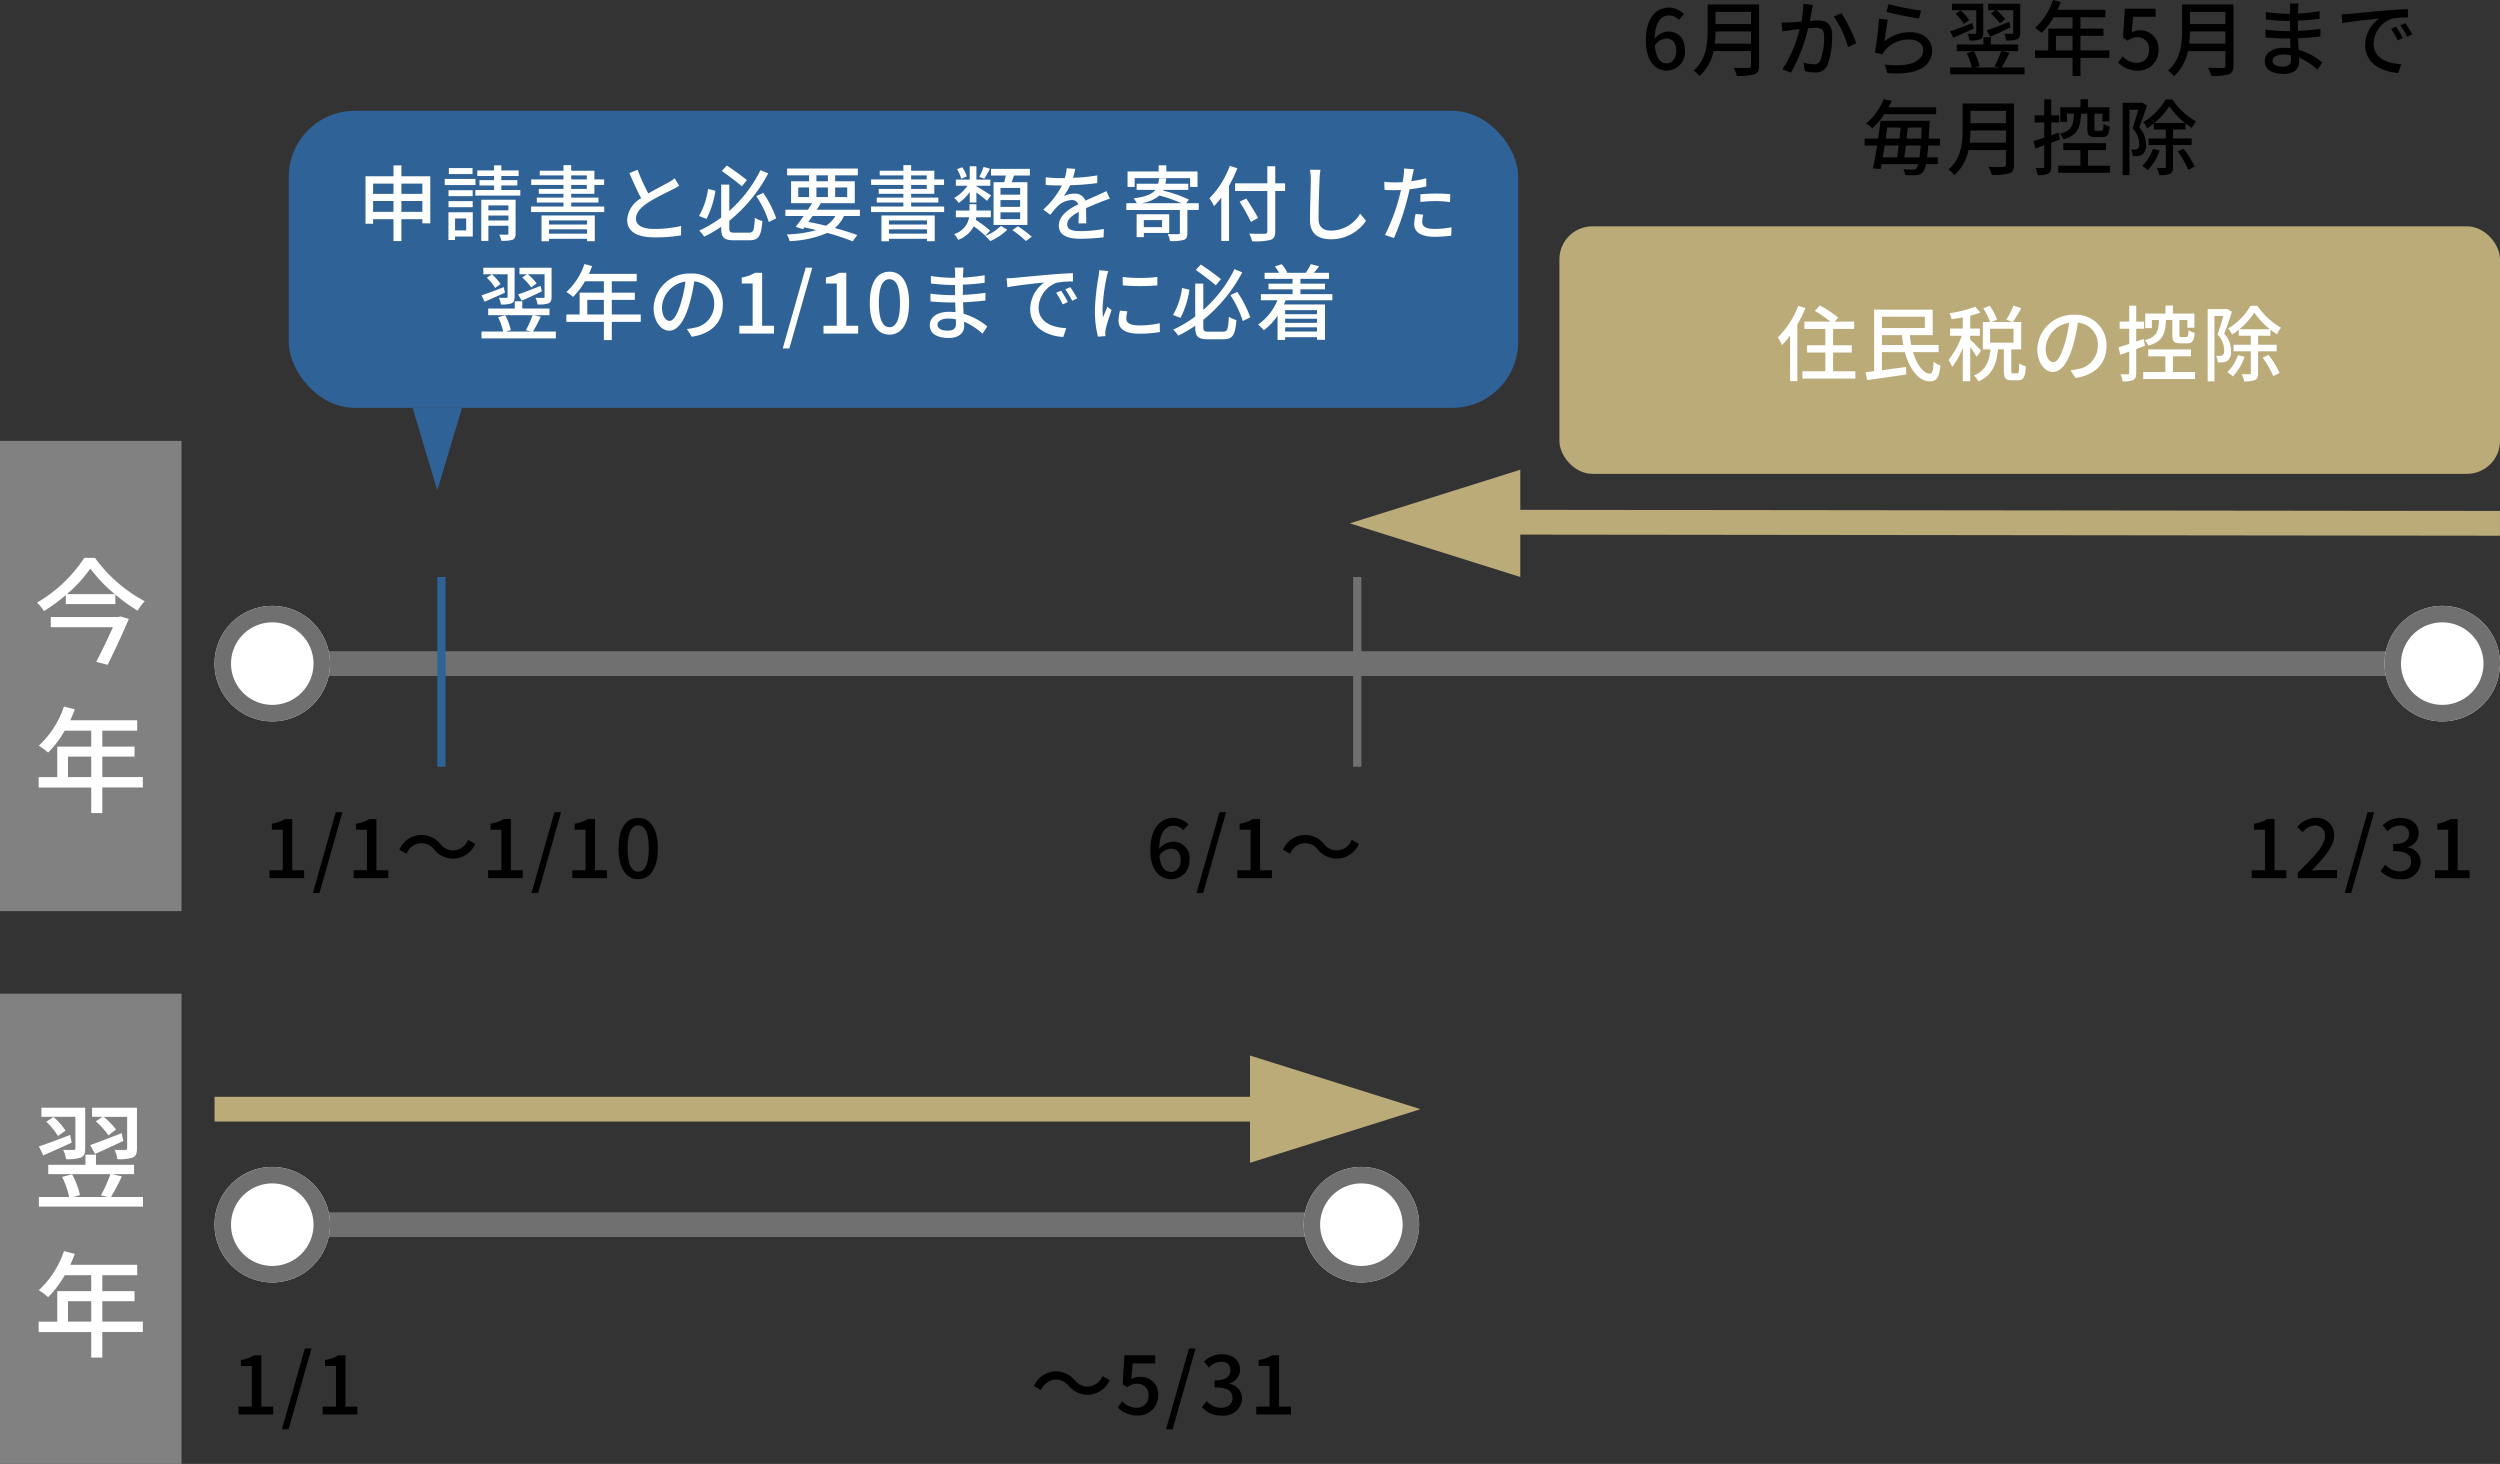 <svg xmlns="http://www.w3.org/2000/svg" width="303" height="177.43" viewBox="0 0 303 177.43"><rect x="0" y="0" width="303" height="177.43" fill="#333333" stroke="none"/><g transform="translate(0 -12.57)"><g transform="translate(26 86)"><path d="M270 8.5H7v-3h263z" fill="#707070"/><circle cx="7" cy="7" r="7" fill="#fff"/><path d="M7 2a5 5 0 105 5 5.006 5.006 0 00-5-5m0-2a7 7 0 11-7 7 7 7 0 017-7z" fill="#707070"/><circle cx="7" cy="7" r="7" transform="translate(263)" fill="#fff"/><path d="M270 2a5 5 0 105 5 5.006 5.006 0 00-5-5m0-2a7 7 0 11-7 7 7 7 0 017-7z" fill="#707070"/></g><g transform="translate(26 154)"><path d="M139 8.5H7v-3h132z" fill="#707070"/><circle cx="7" cy="7" r="7" fill="#fff"/><path d="M7 2a5 5 0 105 5 5.006 5.006 0 00-5-5m0-2a7 7 0 11-7 7 7 7 0 017-7z" fill="#707070"/><circle cx="7" cy="7" r="7" transform="translate(132)" fill="#fff"/><path d="M139 2a5 5 0 105 5 5.006 5.006 0 00-5-5m0-2a7 7 0 11-7 7 7 7 0 017-7z" fill="#707070"/></g><g transform="translate(21 13)" fill="#2f6296"><rect width="149" height="36" rx="8" transform="translate(14 13)"/><path d="M32 59l-3-10h6z"/></g><path d="M48.65 38.25v-1.32h2.54v1.32zm-3.43 0v-1.32h2.47v1.32zm2.47-3.43v1.25h-2.47v-1.25zm3.5 0v1.25h-2.54v-1.25zm-2.54-.89v-1.31h-.96v1.31H44.3v5.76h.92v-.55h2.47v2.65h.96v-2.65h2.54v.5h.96v-5.71zm8.62-.99H54.4v.73h2.87zm.36 1.32H53.9V35h3.73zm-.34 1.36h-2.93v.72h2.93zm-2.93 2.06h2.93v-.73h-2.93zm2.14 1.37v1.44h-1.35v-1.44zm.8-.75h-2.95v3.36h.8v-.42h2.15zm1.89.99v-.6h2.43v.6zm2.43-1.83v.6h-2.43v-.6zm.87-.68h-4.16v4.99h.86v-1.84h2.43v.92c0 .12-.04.15-.17.16s-.53.01-.94-.01a2.623 2.623 0 01.24.75 4.151 4.151 0 001.37-.12c.28-.13.37-.35.37-.77zm-1.73-1.18v-.55h1.94v-.65h-1.94v-.5h2.1v-.68h-2.1v-.61h-.88v.61h-2.03v.68h2.03v.5h-1.77v.65h1.77v.55h-2.27v.68h5.45v-.68zm10.39 3.68v.5h-4.61v-.5zm-4.61 1.61v-.53h4.61v.53zm-.91.92h.91v-.3h4.61v.29h.94v-3.12h-6.46zm3.6-6.83h1.89v.49h-1.89zm0-1.15h1.89v.48h-1.89zm0 3.77v-.48h3.3v-.6h-3.3v-.46h2.81v-1.08h1.18v-.67h-1.18v-1.05h-2.81v-.68h-.94v.68h-2.87v.57h2.87v.48h-3.91v.67h3.91v.49H65.3v.59h2.99v.46h-3.23v.6h3.23v.48h-3.92v.67h8.86v-.67zm8.04-4.46l-.99.41c.47 1.07.97 2.2 1.43 3.04a3.277 3.277 0 00-1.7 2.6c0 1.6 1.42 2.15 3.35 2.15a19.091 19.091 0 003.18-.24l.01-1.14a14.9 14.9 0 01-3.23.36c-1.49 0-2.24-.46-2.24-1.24 0-.73.56-1.36 1.44-1.94.95-.62 2.28-1.24 2.94-1.58.32-.16.6-.31.86-.47l-.55-.91a5.545 5.545 0 01-.8.53c-.52.29-1.51.78-2.39 1.31a23.365 23.365 0 01-1.31-2.88zm13.26 1.25a41.03 41.03 0 00-2.44-1.76l-.61.66c.8.56 1.86 1.36 2.43 1.86zm-4.71 1.08a9.144 9.144 0 01-1.1 3.28l.91.35a11.278 11.278 0 001.08-3.41zm3.22 5.3c-.55 0-.65-.09-.65-.57v-.87a18.345 18.345 0 004.72-5.75l-.94-.39a15.991 15.991 0 01-3.78 4.94v-3.19h-.98v3.99a14.267 14.267 0 01-2.67 1.59 4.221 4.221 0 01.61.73 14.979 14.979 0 002.06-1.2v.14c0 1.18.34 1.5 1.53 1.5h1.9c1.14 0 1.42-.55 1.56-2.33a3.08 3.08 0 01-.91-.4c-.08 1.5-.17 1.81-.72 1.81zm2.63-4.43a12.778 12.778 0 011.51 3.14l.9-.45a13.6 13.6 0 00-1.57-3.08zm9.58 2.41a3.416 3.416 0 01-1.15 1.18c-.69-.17-1.41-.33-2.12-.47.16-.23.33-.47.5-.71zm-4.5-3.46h1.31v1.16h-1.31zm2.2-1.47h1.39v.72h-1.39zm3.73 1.47v1.16h-1.46v-1.16zm-3.73 1.16v-1.16h1.39v1.16zm5.27 2.3v-.76h-5.23q.255-.39.48-.75l-.15-.04h4.28v-2.66h-2.38v-.72h2.75V33H95.4v.82h2.66v.72h-2.18v2.66h2.55c-.15.25-.33.52-.51.79h-2.73v.76h2.21c-.34.49-.68.95-.96 1.31l.89.29.16-.22c.49.11.97.21 1.44.33a14.342 14.342 0 01-3.58.52 2.37 2.37 0 01.35.81 12.524 12.524 0 004.56-.99 27.958 27.958 0 013.09 1.02l.55-.76c-.72-.27-1.67-.57-2.72-.85a4.29 4.29 0 001.11-1.46zm8.13.53v.5h-4.61v-.5zm-4.61 1.61v-.53h4.61v.53zm-.91.92h.91v-.3h4.61v.29h.94v-3.12h-6.46zm3.6-6.83h1.89v.49h-1.89zm0-1.15h1.89v.48h-1.89zm0 3.77v-.48h3.3v-.6h-3.3v-.46h2.81v-1.08h1.18v-.67h-1.18v-1.05h-2.81v-.68h-.94v.68h-2.87v.57h2.87v.48h-3.91v.67h3.91v.49h-2.99v.59h2.99v.46h-3.23v.6h3.23v.48h-3.92v.67h8.86v-.67zm13.21-1.44h-2.38v-.81h2.38zm0 1.48h-2.38v-.82h2.38zm0 1.49h-2.38v-.83h2.38zm-3.22-4.48v5.18h4.1v-5.18h-1.91l.29-.81h1.92v-.8h-4.71v.8h1.8c-.06.26-.13.55-.2.81zm-1.21-1.85a9.186 9.186 0 01-.52 1.21l.61.22c.21-.31.45-.76.69-1.21zm-2.04 1.16a3.615 3.615 0 00-.55-1.12l-.63.23a4.477 4.477 0 01.51 1.17zm.36 3.16h.81v-1.23c.46.34 1.02.78 1.28 1.02l.5-.65c-.27-.2-1.39-.9-1.78-1.11v-.07h1.69v-.74h-1.69v-1.62h-.81v1.62h-1.68v.74h1.41a4.911 4.911 0 01-1.61 1.48 3.49 3.49 0 01.55.61 5.358 5.358 0 001.33-1.32zm2.48 3.39a17.923 17.923 0 00-1.74-1.29c.02-.11.04-.21.05-.32h1.77v-.81h-1.75v-.77h-.84v.77h-1.65v.81h1.61a2.573 2.573 0 01-1.82 2.04 3.142 3.142 0 01.49.7 3.5 3.5 0 001.89-1.64 12.959 12.959 0 011.4 1.14zm1.3-.56a5.716 5.716 0 01-1.9 1.22 6.045 6.045 0 01.62.62 7.01 7.01 0 002.05-1.37zm1.39.51a12.857 12.857 0 011.64 1.32l.71-.51a12.054 12.054 0 00-1.68-1.27zm7.62-7.42l-1.04-.08a4.98 4.98 0 01-.23 1.19c-.2.01-.4.01-.59.01a12.926 12.926 0 01-1.72-.11v.94c.56.04 1.25.06 1.67.06h.29a10.047 10.047 0 01-2.26 2.92l.86.64a10.876 10.876 0 01.91-1.07 2.549 2.549 0 011.66-.72.8.8 0 01.82.5c-1.16.59-2.36 1.37-2.36 2.6s1.16 1.59 2.65 1.59a25.465 25.465 0 002.78-.18l.03-1.01a17.028 17.028 0 01-2.78.26c-1.01 0-1.66-.14-1.66-.82 0-.59.54-1.05 1.4-1.52-.01.49-.02 1.06-.04 1.41h.95c-.01-.48-.02-1.28-.03-1.85.7-.32 1.35-.58 1.86-.78.3-.12.73-.28 1.02-.37l-.41-.92c-.32.16-.61.29-.95.44-.47.22-.98.43-1.6.72a1.316 1.316 0 00-1.34-.85 2.937 2.937 0 00-1.28.3 8.025 8.025 0 00.77-1.32 30.9 30.9 0 003.29-.26v-.93a23.054 23.054 0 01-2.94.29c.13-.43.21-.8.27-1.08zm7.2 1.12h6.72v1.07h.9v-1.88h-3.78v-.74h-.93v.74h-3.77v1.88h.86zm3.32 5.08v.86h-2.21v-.86zm.87 1.56v-2.26h-3.95v2.77h.87v-.51zm-3.43-3.6a4.308 4.308 0 002.24-.93 16.983 16.983 0 012.67.93zm7.01 0h-1.52l.32-.44a15.663 15.663 0 00-3.12-1.09l.04-.09h3.01v-.74h-2.77c.04-.2.07-.42.1-.65h-.87a5.485 5.485 0 01-.11.65h-2.61v.74h2.27c-.41.53-1.17.84-2.64 1.03a2.242 2.242 0 01.39.59h-1.27v.82H143v2.76c0 .13-.05.16-.21.17s-.71.01-1.26-.01a4.144 4.144 0 01.28.84 5.492 5.492 0 001.65-.13c.36-.13.45-.37.45-.85v-2.78h1.38zm3.76-4.53a10.821 10.821 0 01-2.47 3.93 6.355 6.355 0 01.56.95 9.114 9.114 0 00.88-1.03v5.25h.94v-6.7a15.68 15.68 0 001.01-2.11zm6.7 2.12h-1.19v-2.07h-.96v2.07h-3.91v.93h3.91v4.88c0 .22-.09.29-.32.3s-1.07.02-1.88-.02a3.8 3.8 0 01.36.93 7.524 7.524 0 002.21-.16c.42-.14.59-.4.59-1.05v-4.88h1.19zm-3.27 4.2c-.3-.6-.95-1.61-1.43-2.36l-.81.38a24.884 24.884 0 011.37 2.45zm7.56-5.84l-1.28-.01a5.786 5.786 0 01.11 1.16c0 .96-.1 3.54-.1 4.96 0 1.66 1.02 2.31 2.54 2.31a5.078 5.078 0 004.25-2.24l-.71-.87a4.1 4.1 0 01-3.52 2.06c-.87 0-1.52-.36-1.52-1.42 0-1.38.07-3.69.12-4.8a9.123 9.123 0 01.11-1.15zm12.46 5.44l-.93-.09a5.876 5.876 0 00-.17 1.25c0 .99.88 1.52 2.51 1.52a15.441 15.441 0 001.98-.14l.03-1.01a11.3 11.3 0 01-2 .2c-1.28 0-1.55-.41-1.55-.86a3.671 3.671 0 01.13-.87zm-1.14-5.51l-1.2-.09a4.091 4.091 0 01-.04.9c-.02.19-.07.45-.12.75-.35.03-.69.04-1 .04a9.424 9.424 0 01-1.22-.08l.02.98c.36.03.73.04 1.19.04.25 0 .52-.01.81-.02-.08.33-.16.66-.24.97a23.129 23.129 0 01-1.7 4.48l1.09.37a30.208 30.208 0 001.58-4.6c.11-.42.22-.88.32-1.31a17.918 17.918 0 002.01-.34v-.99a17.547 17.547 0 01-1.81.35c.05-.22.09-.42.12-.59.04-.2.13-.61.19-.86zm.79 3.04v.93a16.829 16.829 0 011.89-.11 12.637 12.637 0 011.7.13l.03-.96a16.949 16.949 0 00-1.75-.08c-.64 0-1.33.04-1.87.09zM63.29 46.2a6.574 6.574 0 011.09 1.21l.66-.5a6.427 6.427 0 00-1.07-1.1H66v2.72c0 .11-.04.14-.16.14s-.51.01-.93-.01a3.005 3.005 0 01.24.81 3.708 3.708 0 001.35-.14c.28-.14.35-.38.35-.8v-3.51h-3.89v.79h.9zm2.23 1.02c-1 .39-2.04.8-2.72 1.03l.42.77c.72-.31 1.61-.73 2.45-1.13zm-4 1.31c0 .11-.04.14-.16.14s-.5.01-.9-.01a2.709 2.709 0 01.25.81 3.528 3.528 0 001.31-.14c.28-.14.35-.38.35-.79v-3.52h-3.79v.79h2.94zM59 46.23a6.051 6.051 0 011.01 1.24l.66-.47a6.024 6.024 0 00-1.04-1.18zm2.06 1.14c-1 .39-2.02.78-2.7.99l.38.78c.72-.32 1.62-.71 2.46-1.1zm3.54 5.38a19.362 19.362 0 00.94-1.79l-.85-.19h1.91v-.81h-3.3v-.88h-.91v.88h-3.22v.81h5.38a12.021 12.021 0 01-.82 1.83l.63.15h-3.02l.57-.17a6.5 6.5 0 00-.68-1.8l-.86.23a7.715 7.715 0 01.61 1.74h-2.62v.83h9.01v-.83zm6.58-2.07v-1.77h2.01v1.77zm6.48 0h-3.51v-1.77h2.79v-.87h-2.79v-1.38h3.02v-.9h-5.79c.13-.3.27-.63.39-.94l-.94-.25a8.091 8.091 0 01-2.18 3.39 7.4 7.4 0 01.81.6 9.1 9.1 0 001.44-1.9h2.29v1.38h-2.94v2.64h-1.61v.9h4.55v2.21h.96v-2.21h3.51zm9.95-1.19a3.7 3.7 0 00-3.92-3.77 4.335 4.335 0 00-4.47 4.16c0 1.67.91 2.77 1.9 2.77s1.82-1.13 2.42-3.17a19.912 19.912 0 00.6-2.81 2.659 2.659 0 012.42 2.79 2.876 2.876 0 01-2.42 2.84 6.18 6.18 0 01-.89.14l.59.94c2.43-.35 3.77-1.79 3.77-3.89zm-7.38.29a3.343 3.343 0 012.85-3.09 15.921 15.921 0 01-.55 2.58c-.46 1.54-.93 2.19-1.38 2.19-.43 0-.92-.53-.92-1.68zM89.61 53h4.2v-.95h-1.44v-6.42h-.87a4.328 4.328 0 01-1.6.57v.73h1.32v5.12h-1.61zm5.26 1.8h.8l2.78-9.79h-.8zm4.94-1.8h4.2v-.95h-1.44v-6.42h-.87a4.328 4.328 0 01-1.6.57v.73h1.32v5.12h-1.61zm7.99.13c1.44 0 2.38-1.28 2.38-3.84 0-2.54-.94-3.79-2.38-3.79s-2.38 1.24-2.38 3.79.94 3.84 2.38 3.84zm0-.91c-.75 0-1.28-.8-1.28-2.93 0-2.11.53-2.88 1.28-2.88s1.28.77 1.28 2.88c0 2.13-.53 2.93-1.28 2.93zm5.83-.31c0-.4.46-.73 1.31-.73a4.53 4.53 0 01.91.09c.01.22.01.42.01.56 0 .64-.43.81-.99.81-.86 0-1.24-.3-1.24-.73zm3.15-6.91h-1.07a3.281 3.281 0 01.05.63v.61h-.43a18.118 18.118 0 01-2.51-.22l.01.91c.65.08 1.85.18 2.51.18h.41v1.23h-.51a19.55 19.55 0 01-2.47-.18l.01.94c.69.08 1.8.13 2.44.13h.55c.01.37.03.78.04 1.17-.24-.02-.48-.04-.74-.04-1.49 0-2.38.65-2.38 1.61 0 1 .81 1.56 2.31 1.56 1.31 0 1.86-.69 1.86-1.45 0-.14-.01-.31-.02-.52a7.689 7.689 0 012.24 1.46l.58-.89a8.029 8.029 0 00-2.87-1.53c-.02-.45-.05-.93-.07-1.39.96-.04 1.79-.11 2.71-.22l.01-.93c-.87.12-1.75.21-2.74.25v-1.24c.97-.04 1.9-.13 2.64-.22v-.92a21.972 21.972 0 01-2.63.28c.01-.22.01-.41.02-.53.01-.28.03-.5.05-.68zm5.22 1.3l.1 1.09c1.12-.24 3.45-.48 4.46-.58a4.011 4.011 0 00-1.7 3.25c0 2.2 2.05 3.25 4.01 3.35l.36-1.07c-1.65-.07-3.35-.68-3.35-2.5a3.316 3.316 0 012.21-3.01 9.637 9.637 0 011.95-.14v-1.01c-.69.02-1.69.08-2.76.17-1.84.16-3.62.33-4.35.4-.2.02-.55.04-.93.05zm6.6 1.5l-.6.26a9.457 9.457 0 01.8 1.4l.62-.28a13.961 13.961 0 00-.82-1.38zm1.11-.43l-.6.27a9.384 9.384 0 01.84 1.38l.61-.29a14.445 14.445 0 00-.85-1.36zm6.36-1.23l.01 1.02a25.487 25.487 0 004.19 0v-1.02a18.428 18.428 0 01-4.2 0zm.57 4.16l-.9-.08a5.065 5.065 0 00-.17 1.23c0 .97.78 1.56 2.48 1.56a13.72 13.72 0 002.53-.2l-.02-1.07a10.738 10.738 0 01-2.49.27c-1.21 0-1.56-.37-1.56-.82a3.474 3.474 0 01.13-.89zm-2.31-4.88l-1.11-.1a7.268 7.268 0 01-.09.83 28.858 28.858 0 00-.43 3.99 12.708 12.708 0 00.37 3.23l.91-.06c-.01-.12-.02-.27-.02-.37a1.955 1.955 0 01.05-.46c.1-.5.45-1.57.71-2.33l-.5-.4c-.16.37-.36.86-.53 1.27a9.867 9.867 0 01-.06-1.07 23.982 23.982 0 01.49-3.77 7.172 7.172 0 01.21-.76zm13.65.97a41.03 41.03 0 00-2.44-1.76l-.61.66c.8.56 1.86 1.36 2.43 1.86zm-4.71 1.08a9.144 9.144 0 01-1.1 3.28l.91.35a11.278 11.278 0 001.08-3.41zm3.22 5.3c-.55 0-.65-.09-.65-.57v-.87a18.345 18.345 0 004.72-5.75l-.94-.39a15.991 15.991 0 01-3.78 4.94v-3.19h-.98v3.99a14.267 14.267 0 01-2.67 1.59 4.221 4.221 0 01.61.73 14.979 14.979 0 002.06-1.2v.14c0 1.18.34 1.5 1.53 1.5h1.9c1.14 0 1.42-.55 1.56-2.33a3.08 3.08 0 01-.91-.4c-.08 1.5-.17 1.81-.72 1.81zm2.63-4.43a12.778 12.778 0 011.51 3.14l.9-.45a13.6 13.6 0 00-1.57-3.08zm10.5 1.82v.49h-3.86v-.49zm-3.86 2.59v-.51h3.86v.51zm3.86-1.05h-3.86v-.5h3.86zm1.86-2.74v-.74h-3.87v-.58h2.98v-.69h-2.98v-.58h3.46v-.74h-1.82c.19-.22.41-.5.62-.78l-1-.27a7.238 7.238 0 01-.6 1.03l.06.02h-2.4l.08-.03a3.659 3.659 0 00-.68-1.01l-.82.28a4.209 4.209 0 01.51.76h-1.75v.74h3.39v.58h-2.92v.69h2.92v.58h-3.84v.74h2a6.483 6.483 0 01-2.34 2.94 5.681 5.681 0 01.69.7 7.4 7.4 0 001.67-1.76v2.93h.92v-.33h3.86v.31h.97v-4.28h-4.97l.21-.51z" fill="#fff"/><path d="M201.94 17.24c.79 0 1.22.53 1.22 1.47 0 .96-.51 1.54-1.15 1.54-.79 0-1.32-.69-1.44-2.15a1.726 1.726 0 011.37-.86zm.08 3.89a2.252 2.252 0 002.2-2.42c0-1.55-.83-2.31-2.07-2.31a2.213 2.213 0 00-1.6.85c.05-2.1.83-2.81 1.77-2.81a1.581 1.581 0 011.15.55l.63-.7a2.472 2.472 0 00-1.84-.79c-1.45 0-2.78 1.13-2.78 3.96 0 2.5 1.14 3.67 2.54 3.67zm5.81-3.27a13.026 13.026 0 00.09-1.48h4.3v1.48zm4.39-3.85v1.48h-4.3v-1.48zm.98-.9h-6.23v3.14c0 1.57-.15 3.53-1.71 4.87a3.528 3.528 0 01.71.68 5.523 5.523 0 001.71-3.04h4.54v1.75c0 .21-.08.29-.3.29-.24.01-1.04.02-1.82-.02a3.892 3.892 0 01.4.98 6.606 6.606 0 002.14-.19c.4-.15.56-.44.56-1.04zm6.53.05l-1.17-.12a11.177 11.177 0 01-.23 2.15c-.57.05-1.11.09-1.43.1-.34.01-.63.02-.97 0l.1 1.08c.28-.05.74-.11.99-.14.23-.03.64-.08 1.1-.13a15.87 15.87 0 01-2.08 4.87l1.03.41a20.88 20.88 0 002.07-5.38c.38-.04.71-.06.92-.06.63 0 1.02.15 1.02 1.01a8.128 8.128 0 01-.45 2.93.783.783 0 01-.82.48 5.208 5.208 0 01-1.22-.2l.16 1.04a5.623 5.623 0 001.19.14 1.472 1.472 0 001.54-.87 9.682 9.682 0 00.57-3.63c0-1.4-.73-1.79-1.7-1.79-.23 0-.59.02-1 .06l.24-1.26c.04-.22.09-.48.14-.69zm3.45 1.01l-.93.4a11.935 11.935 0 011.73 3.7l.99-.46a17.32 17.32 0 00-1.79-3.64zm5.71-1.1l-.25.95c.77.2 2.97.66 3.95.79l.23-.97a29.306 29.306 0 01-3.93-.77zm-.09 1.9l-1.06-.14a37.506 37.506 0 01-.51 4.11l.92.22a2.035 2.035 0 01.34-.53 3.753 3.753 0 012.95-1.27c.96 0 1.65.53 1.65 1.27 0 1.32-1.56 2.15-4.65 1.76l.3 1.03c3.91.33 5.43-.97 5.43-2.77 0-1.19-1.02-2.18-2.65-2.18a4.814 4.814 0 00-3.12 1.11c.09-.61.26-1.98.4-2.61zm12.49-.77a6.574 6.574 0 011.09 1.21l.66-.5a6.427 6.427 0 00-1.07-1.1H244v2.72c0 .11-.04.14-.16.14s-.51.01-.93-.01a3.005 3.005 0 01.24.81 3.708 3.708 0 001.35-.14c.28-.14.35-.38.35-.8v-3.51h-3.89v.79h.9zm2.23 1.02c-1 .39-2.04.8-2.72 1.03l.42.77c.72-.31 1.61-.73 2.45-1.13zm-4 1.31c0 .11-.04.14-.16.14s-.5.01-.9-.01a2.709 2.709 0 01.25.81 3.528 3.528 0 001.31-.14c.28-.14.35-.38.35-.79v-3.52h-3.79v.79h2.94zm-2.52-2.3a6.051 6.051 0 011.01 1.24l.66-.47a6.024 6.024 0 00-1.04-1.18zm2.06 1.14c-1 .39-2.02.78-2.7.99l.38.78c.72-.32 1.62-.71 2.46-1.1zm3.54 5.38a19.363 19.363 0 00.94-1.79l-.85-.19h1.91v-.81h-3.3v-.88h-.91v.88h-3.22v.81h5.38a12.021 12.021 0 01-.82 1.83l.63.15h-3.02l.57-.17a6.5 6.5 0 00-.68-1.8l-.86.23a7.715 7.715 0 01.61 1.74h-2.62v.83h9.01v-.83zm6.58-2.07v-1.77h2.01v1.77zm6.48 0h-3.51v-1.77h2.79v-.87h-2.79v-1.38h3.02v-.9h-5.79c.13-.3.27-.63.39-.94l-.94-.25a8.091 8.091 0 01-2.18 3.39 7.4 7.4 0 01.81.6 9.1 9.1 0 001.44-1.9h2.29v1.38h-2.94v2.64h-1.61v.9h4.55v2.21h.96v-2.21h3.51zm3.47 2.45a2.428 2.428 0 002.48-2.55 2.213 2.213 0 00-3.25-2.08l.17-1.89h2.73v-.98h-3.73l-.22 3.5.56.37a1.936 1.936 0 011.18-.42 1.365 1.365 0 011.4 1.54 1.438 1.438 0 01-1.46 1.57 2.355 2.355 0 01-1.72-.79l-.55.75a3.257 3.257 0 002.41.98zm6.2-3.27a13.025 13.025 0 00.09-1.48h4.3v1.48zm4.39-3.85v1.48h-4.3v-1.48zm.98-.9h-6.23v3.14c0 1.57-.15 3.53-1.71 4.87a3.528 3.528 0 01.71.68 5.523 5.523 0 001.71-3.04h4.54v1.75c0 .21-.08.29-.3.29-.24.01-1.04.02-1.82-.02a3.892 3.892 0 01.4.98 6.606 6.606 0 002.14-.19c.4-.15.56-.44.56-1.04zm4.73 6.8c0-.4.46-.73 1.31-.73a4.53 4.53 0 01.91.09c.01.22.01.42.01.56 0 .64-.43.81-.99.81-.86 0-1.24-.3-1.24-.73zm3.15-6.91h-1.07a3.281 3.281 0 01.05.63v.61h-.43a18.118 18.118 0 01-2.51-.22l.01.91c.65.08 1.85.18 2.51.18h.41v1.23h-.51a19.55 19.55 0 01-2.47-.18l.01.94c.69.08 1.8.13 2.44.13h.55c.01.37.03.78.04 1.17-.24-.02-.48-.04-.74-.04-1.49 0-2.38.65-2.38 1.61 0 1 .81 1.56 2.31 1.56 1.31 0 1.86-.69 1.86-1.45 0-.14-.01-.31-.02-.52a7.689 7.689 0 012.24 1.46l.58-.89a8.029 8.029 0 00-2.87-1.53c-.02-.45-.05-.93-.07-1.39.96-.04 1.79-.11 2.71-.22l.01-.93c-.87.12-1.75.21-2.74.25v-1.24c.97-.04 1.9-.13 2.64-.22v-.92a21.972 21.972 0 01-2.63.28c.01-.22.01-.41.02-.53.01-.28.03-.5.05-.68zm5.22 1.3l.1 1.09c1.12-.24 3.45-.48 4.46-.58a4.011 4.011 0 00-1.7 3.25c0 2.2 2.05 3.25 4.01 3.35l.36-1.07c-1.65-.07-3.35-.68-3.35-2.5a3.316 3.316 0 012.21-3.01 9.637 9.637 0 011.95-.14v-1.01c-.69.02-1.69.08-2.76.17-1.84.16-3.62.33-4.35.4-.2.02-.55.04-.93.05zm6.6 1.5l-.6.26a9.456 9.456 0 01.8 1.4l.62-.28a13.961 13.961 0 00-.82-1.38zm1.11-.43l-.6.27a9.384 9.384 0 01.84 1.38l.61-.29a14.445 14.445 0 00-.85-1.36zM234.66 26.4v-.83h-5.77c.15-.27.28-.53.4-.79l-1-.18a7.352 7.352 0 01-2.14 2.95 2.942 2.942 0 01.77.58 8.772 8.772 0 001.47-1.73zm-3.86 5.24c.06-.42.12-.92.18-1.43h1.81c-.05.58-.1 1.05-.15 1.43zm-.68-1.43c-.06.51-.13 1-.19 1.43h-1.74c.08-.45.16-.94.23-1.43zm.23-2.18c-.04.43-.08.88-.13 1.34h-1.67c.06-.45.12-.91.18-1.34zm.73 1.34c.05-.46.1-.91.14-1.34h1.7c-.02.49-.05.94-.07 1.34zm4.05.84v-.84h-1.37c.03-.51.06-1.09.09-1.73.01-.12.02-.43.02-.43h-5.96c-.07.66-.17 1.41-.28 2.16h-1.64v.84h1.51a50.98 50.98 0 01-.5 2.77l.94.07c.04-.18.07-.38.11-.59h4.44a1.3 1.3 0 01-.22.51.411.411 0 01-.39.16c-.21 0-.66-.01-1.19-.06a1.922 1.922 0 01.21.71 10.879 10.879 0 001.39.01 1.034 1.034 0 00.8-.42 2.087 2.087 0 00.34-.91h1.43v-.82h-1.29c.04-.39.09-.86.13-1.43zm3.6-.35a13.026 13.026 0 00.09-1.48h4.3v1.48zm4.39-3.85v1.48h-4.3v-1.48zm.98-.9h-6.23v3.14c0 1.57-.15 3.53-1.71 4.87a3.528 3.528 0 01.71.68 5.523 5.523 0 001.71-3.04h4.54v1.75c0 .21-.08.29-.3.29-.24.01-1.04.02-1.82-.02a3.892 3.892 0 01.4.98 6.606 6.606 0 002.14-.19c.4-.15.56-.44.56-1.04zm8.89 1.24v1.82c0 .77.18 1.01.96 1.01h.86c.58 0 .8-.27.89-1.27a2.415 2.415 0 01-.75-.31c-.03.71-.07.82-.25.82h-.62c-.2 0-.23-.03-.23-.25v-1.82h.96v.94h.85v-1.72h-2.6v-.97h-.9v.97h-2.46v1.77h.81v-.99h.86c-.05 1.37-.27 2.07-1.73 2.45a2.041 2.041 0 01.45.66c1.73-.49 2.05-1.43 2.13-3.11zm-3.32 3.13l-.16-.83-.9.31v-1.55h.95v-.86h-.95v-1.93h-.85v1.93h-1.16v.86h1.16v1.84c-.49.17-.94.31-1.3.42l.22.9 1.08-.39v2.58c0 .14-.05.17-.18.17-.11.01-.48.01-.88 0a2.969 2.969 0 01.25.86 2.983 2.983 0 001.3-.17c.27-.15.36-.4.36-.86v-2.89zm3.39 3.18v-1.9h2.19v-.84h-5.18v.84h2.07v1.9h-2.68v.85h6.28v-.85zm6.55-7.66l-.14.03h-2.2v8.76h.82v-7.92h1.07c-.19.68-.45 1.57-.7 2.24a2.743 2.743 0 01.81 1.87c0 .29-.04.53-.18.63a.538.538 0 01-.31.09 3.014 3.014 0 01-.51-.01 1.816 1.816 0 01.22.8 4.742 4.742 0 00.66-.01 1.346 1.346 0 00.54-.2 1.384 1.384 0 00.41-1.19 3.027 3.027 0 00-.83-2.08c.32-.78.67-1.82.95-2.66zm1.33 5.62a5.276 5.276 0 01-1.29 2.05 6.012 6.012 0 01.67.53 6.853 6.853 0 001.43-2.39zm.17-3.14a9 9 0 001.81-2.02 9.671 9.671 0 001.9 2.02zm4.52 2.67v-.8h-2.25v-1.09h1.5v-.73a9.291 9.291 0 00.78.55 5.08 5.08 0 01.5-.79 8.5 8.5 0 01-2.86-2.66h-.83a7.507 7.507 0 01-2.72 2.74 2.95 2.95 0 01.47.75 6.516 6.516 0 00.82-.59v.73h1.46v1.09h-2.09v.8h2.09v2.62c0 .12-.04.16-.16.16s-.53.01-.95-.01a3 3 0 01.3.87 3.26 3.26 0 001.32-.16c.29-.15.37-.4.37-.85v-2.63zm-1.69.77a11.517 11.517 0 011.28 2.24l.77-.39a10.714 10.714 0 00-1.35-2.18zM32.66 119h4.2v-.95h-1.44v-6.21h-.87a4.333 4.333 0 01-1.6.56v.73h1.32v4.92h-1.61zm5.26 1.8h.8l2.78-9.79h-.8zm4.94-1.8h4.2v-.95h-1.44v-6.21h-.87a4.333 4.333 0 01-1.6.56v.73h1.32v4.92h-1.61zm9.78-3.45a2.92 2.92 0 004.96-.71l-.88-.48a1.926 1.926 0 01-3.36.49 2.92 2.92 0 00-4.96.71l.88.48a1.926 1.926 0 013.36-.49zm6.52 3.45h4.2v-.95h-1.44v-6.21h-.87a4.333 4.333 0 01-1.6.56v.73h1.32v4.92h-1.61zm5.26 1.8h.8l2.78-9.79h-.8zm4.94-1.8h4.2v-.95h-1.44v-6.21h-.87a4.333 4.333 0 01-1.6.56v.73h1.32v4.92h-1.61zm7.99.13c1.47 0 2.38-1.33 2.38-3.74s-.91-3.69-2.38-3.69-2.38 1.28-2.38 3.69.92 3.74 2.38 3.74zm0-.91c-.75 0-1.28-.77-1.28-2.83s.53-2.78 1.28-2.78 1.28.72 1.28 2.78-.53 2.83-1.28 2.83zM28.91 184h4.2v-.95h-1.44v-6.21h-.87a4.333 4.333 0 01-1.6.56v.73h1.32v4.92h-1.61zm5.26 1.8h.8l2.78-9.79h-.8zm4.94-1.8h4.2v-.95h-1.44v-6.21H41a4.333 4.333 0 01-1.6.56v.73h1.32v4.92h-1.61zm90.43-3.45a3.064 3.064 0 002.31 1.08 3.036 3.036 0 002.65-1.79l-.88-.48a2.085 2.085 0 01-1.76 1.27 2.068 2.068 0 01-1.6-.78 3.064 3.064 0 00-2.31-1.08 3.036 3.036 0 00-2.65 1.79l.88.48a2.085 2.085 0 011.76-1.27 2.068 2.068 0 011.6.78zm8.34 3.58a2.379 2.379 0 002.48-2.45 2.064 2.064 0 00-2.24-2.23 2.1 2.1 0 00-1.01.25l.17-1.89h2.73v-.97h-3.73l-.22 3.5.56.36a1.936 1.936 0 011.18-.42 1.319 1.319 0 011.4 1.44 1.393 1.393 0 01-1.46 1.47 2.355 2.355 0 01-1.72-.79l-.55.75a3.257 3.257 0 002.41.98zm3.44 1.67h.8l2.78-9.79h-.8zm6.76-1.67a2.187 2.187 0 002.46-2.05 1.837 1.837 0 00-1.52-1.8v-.05a1.726 1.726 0 001.27-1.67c0-1.18-.93-1.86-2.25-1.86a3.067 3.067 0 00-2.11.9l.6.72a2.074 2.074 0 011.47-.7 1 1 0 011.13 1.03c0 .69-.48 1.22-1.93 1.22v.85c1.66 0 2.18.51 2.18 1.3 0 .72-.57 1.17-1.4 1.17a2.378 2.378 0 01-1.74-.81l-.56.74a3.055 3.055 0 002.4 1.01zm4.18-.13h4.2v-.95h-1.44v-6.21h-.87a4.333 4.333 0 01-1.6.56v.73h1.32v4.92h-1.61zm-10.38-68.57c.78 0 1.22.49 1.22 1.37 0 .91-.51 1.45-1.15 1.45-.78 0-1.31-.62-1.43-1.95a1.716 1.716 0 011.36-.87zm.08 3.7a2.2 2.2 0 002.2-2.33 1.955 1.955 0 00-2.07-2.21 2.227 2.227 0 00-1.6.86c.05-2.1.83-2.8 1.76-2.8a1.576 1.576 0 011.16.54l.63-.7a2.472 2.472 0 00-1.84-.79c-1.46 0-2.78 1.14-2.78 3.96 0 2.36 1.14 3.47 2.54 3.47zm3.06 1.67h.8l2.78-9.79h-.8zm4.94-1.8h4.2v-.95h-1.44v-6.21h-.87a4.333 4.333 0 01-1.6.56v.73h1.32v4.92h-1.61zm9.78-3.45a2.92 2.92 0 004.96-.71l-.88-.48a1.926 1.926 0 01-3.36.49 2.92 2.92 0 00-4.96.71l.88.48a1.926 1.926 0 013.36-.49zM272.91 119h4.2v-.95h-1.44v-6.21h-.87a4.333 4.333 0 01-1.6.56v.73h1.32v4.92h-1.61zm5.58 0h4.75v-.98h-1.87c-.36 0-.83.03-1.2.07 1.53-1.6 2.72-2.92 2.72-4.23a2.058 2.058 0 00-2.22-2.16 2.888 2.888 0 00-2.24 1.1l.65.64a2 2 0 011.45-.82 1.165 1.165 0 011.25 1.3c0 1.12-1.24 2.4-3.29 4.41zm5.68 1.8h.8l2.78-9.79h-.8zm6.76-1.67a2.187 2.187 0 002.46-2.05 1.837 1.837 0 00-1.52-1.8v-.05a1.726 1.726 0 001.27-1.67c0-1.18-.93-1.86-2.25-1.86a3.067 3.067 0 00-2.11.9l.6.72a2.074 2.074 0 011.47-.7 1 1 0 011.13 1.03c0 .69-.48 1.22-1.93 1.22v.85c1.66 0 2.18.51 2.18 1.3 0 .72-.57 1.17-1.4 1.17a2.378 2.378 0 01-1.74-.81l-.56.74a3.055 3.055 0 002.4 1.01zm4.18-.13h4.2v-.95h-1.44v-6.21H297a4.333 4.333 0 01-1.6.56v.73h1.32v4.92h-1.61z"/><path d="M302.998 77.5l-132-.152v-3l132 .152zm-151.498 71H26v-3h125.5z" fill="#baab79"/><path d="M163.596 76l20.664-6.5v13zm8.568 71l-20.664 6.5v-13z" fill="#baab79"/><rect width="114" height="30" rx="4" transform="translate(189 40)" fill="#baab79"/><path d="M217.95 49.63a10.759 10.759 0 01-2.48 3.83 8.823 8.823 0 01.51.94 11.7 11.7 0 00.98-1.16v5.52h.88V51.9a15.948 15.948 0 00.98-1.99zm4.22 7.94V55.3h2.26v-.88h-2.26v-1.98h2.55v-.89h-2.37l.44-.49a13.783 13.783 0 00-2.22-1.47l-.61.66a14.951 14.951 0 011.89 1.3h-3.16v.89h2.54v1.98h-2.21v.88h2.21v2.27h-2.78v.89h6.42v-.89zm5.92-3.19v-1.19h2.43a11.365 11.365 0 00.16 1.19zm5.2-3.42v1.36h-5.2v-1.36zm1.67 4.29v-.87h-3.32a8.982 8.982 0 01-.16-1.19h2.76V50.1h-7.1v7.46c-.38.04-.73.08-1.04.12l.2.96c1.27-.18 3.06-.43 4.74-.68l-.04-.91c-.97.13-1.99.27-2.91.39v-2.19h2.78c.56 2.05 1.67 3.54 3.01 3.54.8 0 1.15-.37 1.3-1.93a2.28 2.28 0 01-.82-.45c-.06 1.04-.15 1.45-.44 1.45-.77.01-1.59-1.06-2.06-2.61zm5.15-.17a18.363 18.363 0 00-1.32-1.35v-.46h1.17v-.88h-1.17v-1.55a12.205 12.205 0 001.24-.39l-.64-.71a14.7 14.7 0 01-3.12.8 2.866 2.866 0 01.27.72c.43-.06.89-.13 1.35-.23v1.36h-1.54v.88h1.42a10.192 10.192 0 01-1.61 2.93 5.008 5.008 0 01.45.86 9.861 9.861 0 001.28-2.33v4.04h.9v-4.12a12.418 12.418 0 01.78 1.16zm1.09-2.67h2.84v1.69h-2.84zm2.77 5.41c-.17 0-.2-.03-.2-.31v-2.59h1.2V51.6h-1.01a18.053 18.053 0 001.02-1.68l-.95-.32a8.873 8.873 0 01-.87 1.71l.74.29h-2.51l.66-.3a7.181 7.181 0 00-.91-1.68l-.77.33a7.728 7.728 0 01.83 1.65h-.88v3.32h.92c-.14 1.36-.48 2.52-2.01 3.16a2.591 2.591 0 01.56.72c1.75-.78 2.21-2.2 2.36-3.88h.72v2.6c0 .86.18 1.14.95 1.14h.77c.64 0 .87-.35.94-1.69a2.646 2.646 0 01-.8-.36c-.02 1.06-.06 1.21-.24 1.21zm11.34-3.33a3.7 3.7 0 00-3.92-3.77 4.335 4.335 0 00-4.47 4.16c0 1.67.91 2.77 1.9 2.77s1.82-1.13 2.42-3.17a19.912 19.912 0 00.6-2.81 2.659 2.659 0 012.42 2.79 2.876 2.876 0 01-2.42 2.84 6.18 6.18 0 01-.89.14l.59.94c2.43-.35 3.77-1.79 3.77-3.89zm-7.38.29a3.343 3.343 0 012.85-3.09 15.92 15.92 0 01-.55 2.58c-.46 1.54-.93 2.19-1.38 2.19-.43 0-.92-.53-.92-1.68zm15.36-3.43v1.82c0 .77.18 1.01.96 1.01h.86c.58 0 .8-.27.89-1.27a2.415 2.415 0 01-.75-.31c-.03.71-.07.82-.25.82h-.62c-.2 0-.23-.03-.23-.25v-1.82h.96v.94h.85v-1.72h-2.6v-.97h-.9v.97H260v1.77h.81v-.99h.86c-.05 1.37-.27 2.07-1.73 2.45a2.041 2.041 0 01.45.66c1.73-.49 2.05-1.43 2.13-3.11zm-3.32 3.13l-.16-.83-.9.31v-1.55h.95v-.86h-.95v-1.93h-.85v1.93h-1.16v.86h1.16v1.84c-.49.17-.94.31-1.3.42l.22.9 1.08-.39v2.58c0 .14-.05.17-.18.17-.11.01-.48.01-.88 0a2.969 2.969 0 01.25.86 2.983 2.983 0 001.3-.17c.27-.15.36-.4.36-.86v-2.89zm3.39 3.18v-1.9h2.19v-.84h-5.18v.84h2.07v1.9h-2.68v.85h6.28v-.85zm6.55-7.66l-.14.03h-2.2v8.76h.82v-7.92h1.07c-.19.68-.45 1.57-.7 2.24a2.743 2.743 0 01.81 1.87c0 .29-.04.53-.18.63a.538.538 0 01-.31.09 3.014 3.014 0 01-.51-.01 1.816 1.816 0 01.22.8 4.742 4.742 0 00.66-.01 1.346 1.346 0 00.54-.2 1.384 1.384 0 00.41-1.19 3.027 3.027 0 00-.83-2.08c.32-.78.67-1.82.95-2.66zm1.33 5.62a5.276 5.276 0 01-1.29 2.05 6.012 6.012 0 01.67.53 6.853 6.853 0 001.43-2.39zm.17-3.14a9 9 0 001.81-2.02 9.671 9.671 0 001.9 2.02zm4.52 2.67v-.8h-2.25v-1.09h1.5v-.73a9.291 9.291 0 00.78.55 5.08 5.08 0 01.5-.79 8.5 8.5 0 01-2.86-2.66h-.83a7.507 7.507 0 01-2.72 2.74 2.95 2.95 0 01.47.75 6.517 6.517 0 00.82-.59v.73h1.46v1.09h-2.09v.8h2.09v2.62c0 .12-.04.16-.16.16s-.53.01-.95-.01a3 3 0 01.3.87 3.26 3.26 0 001.32-.16c.29-.15.37-.4.37-.85v-2.63zm-1.69.77a11.517 11.517 0 011.28 2.24l.77-.39a10.714 10.714 0 00-1.35-2.18z" fill="#fff"/><path d="M165 105.5h-1v-23h1z" fill="#707070"/><path d="M54 105.5h-1v-23h1z" fill="#2f6296"/><path fill="#818181" d="M0 66h22v57H0zm0 67h22v57H0z"/><path d="M14.346 87.352h-8.19v1.232h7.532c-.56 1.26-1.344 2.9-2.03 4.2l1.386.364a99.645 99.645 0 002.562-5.558l-1.022-.308zm-6.23-2.772a16.98 16.98 0 002.828-3.094 18.324 18.324 0 002.968 3.094zm2.1-4.4A17.014 17.014 0 014.49 85.6a5.163 5.163 0 01.826 1.036 19.912 19.912 0 002.66-1.946v1.092h6.006v-1.146a20.716 20.716 0 002.7 1.946 6.985 6.985 0 01.854-1.148 17.642 17.642 0 01-6.02-5.25zm-1.974 26.572v-2.478h2.814v2.478zm9.072 0H12.4v-2.478h3.906v-1.218H12.4v-1.932h4.228v-1.26H8.522c.182-.42.378-.882.546-1.316L7.752 98.2a11.327 11.327 0 01-3.052 4.744 10.353 10.353 0 011.134.84 12.737 12.737 0 002.016-2.66h3.206v1.932H6.94v3.7H4.686v1.26h6.37v3.094H12.4v-3.098h4.914zm-5.698 41.728a9.2 9.2 0 011.526 1.694l.924-.7a9 9 0 00-1.5-1.54h2.844v3.808c0 .154-.056.2-.224.2s-.714.014-1.3-.014a4.207 4.207 0 01.334 1.13 5.191 5.191 0 001.89-.2c.392-.2.49-.532.49-1.12v-4.914h-5.446v1.106h1.26zm3.122 1.428c-1.4.546-2.856 1.12-3.808 1.442l.588 1.078a107.784 107.784 0 003.43-1.582zm-5.6 1.834c0 .154-.056.2-.224.2s-.7.014-1.26-.014a3.793 3.793 0 01.346 1.13 4.939 4.939 0 001.834-.2c.392-.2.49-.532.49-1.106v-4.928H5.022v1.106h4.116zm-3.528-3.22a8.472 8.472 0 011.414 1.736l.924-.658a8.433 8.433 0 00-1.456-1.652zm2.884 1.6c-1.4.546-2.828 1.092-3.78 1.386l.532 1.092c1.008-.448 2.268-.994 3.444-1.54zm4.956 7.528a27.108 27.108 0 001.316-2.506l-1.19-.266h2.674v-1.134h-4.62v-1.232h-1.274v1.232H5.848v1.134h7.532a16.829 16.829 0 01-1.148 2.562l.882.21H8.886l.8-.238a9.094 9.094 0 00-.952-2.52l-1.2.322a10.8 10.8 0 01.848 2.436H4.714v1.162h12.614v-1.162zm-5.208 15.1v-2.476h2.814v2.478zm9.072 0H12.4v-2.476h3.906v-1.218H12.4v-1.932h4.228v-1.26H8.522c.182-.42.378-.882.546-1.316l-1.316-.348a11.327 11.327 0 01-3.052 4.744 10.353 10.353 0 011.134.84 12.737 12.737 0 002.016-2.66h3.206v1.932H6.94v3.7H4.686v1.26h6.37v3.094H12.4v-3.098h4.914z" fill="#fff"/></g></svg>